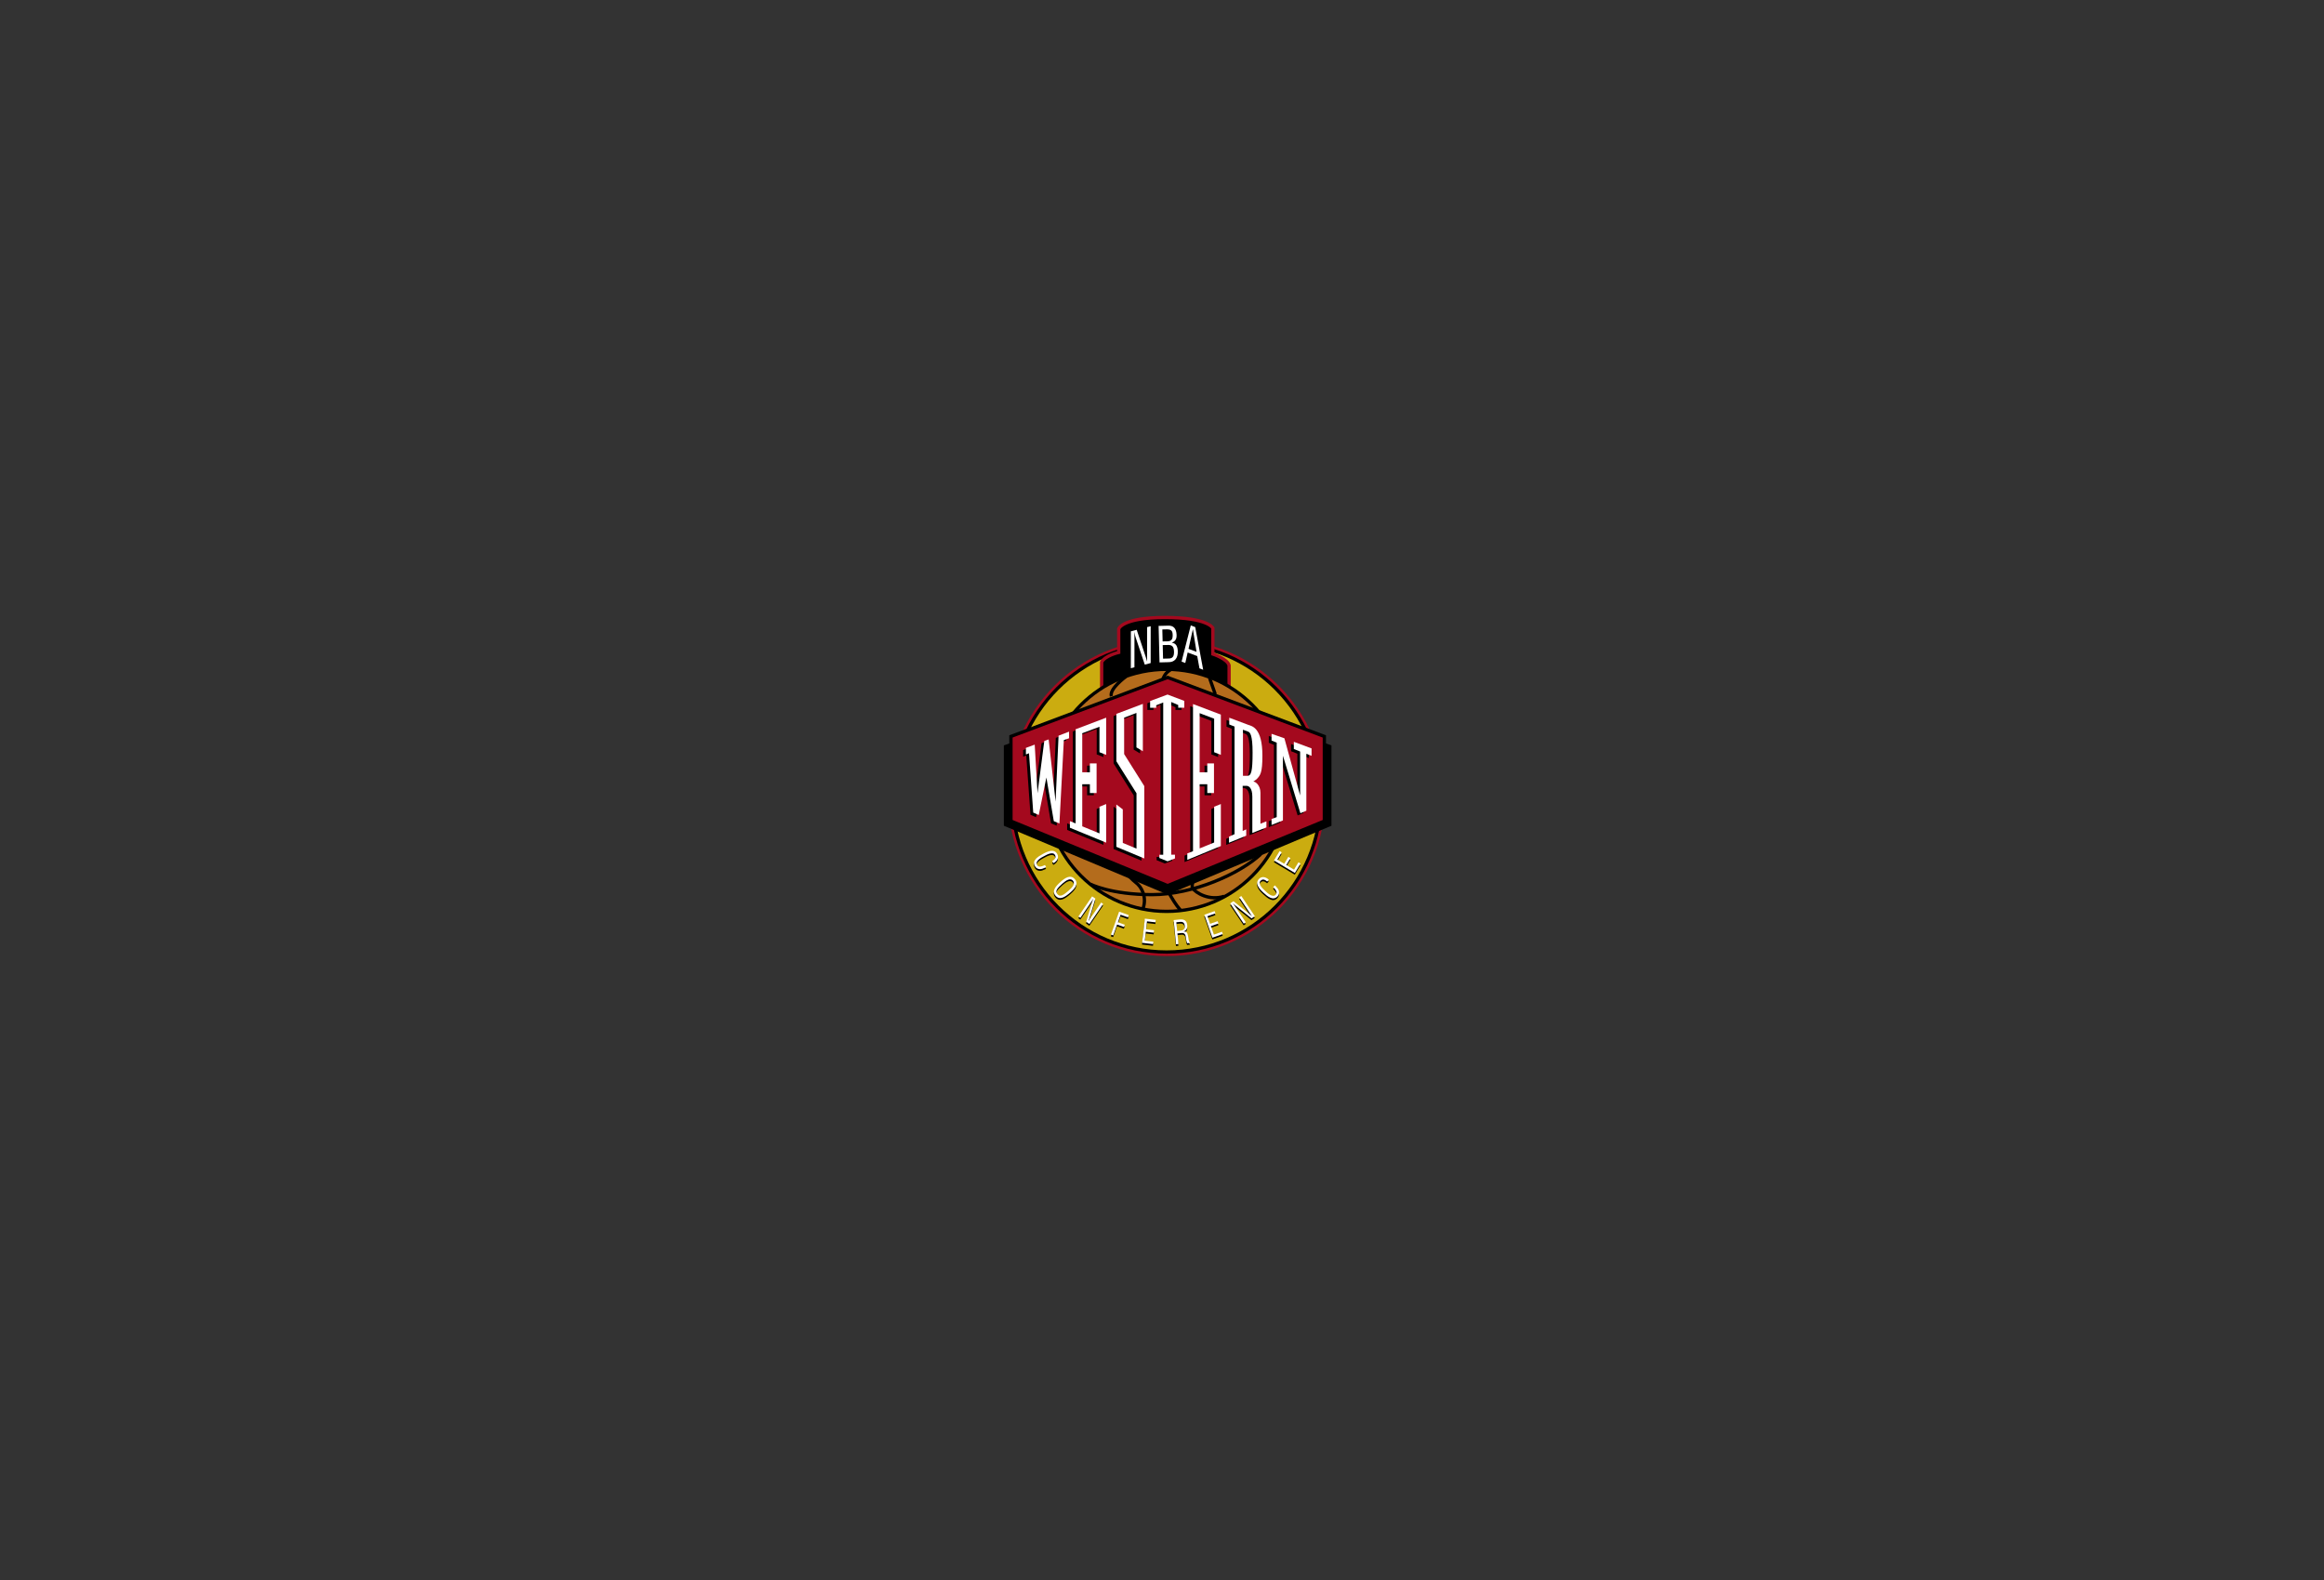 <?xml version="1.0" encoding="utf-8"?>
<!-- Generator: Adobe Illustrator 14.0.0, SVG Export Plug-In . SVG Version: 6.00 Build 43363)  -->
<!DOCTYPE svg PUBLIC "-//W3C//DTD SVG 1.0//EN" "http://www.w3.org/TR/2001/REC-SVG-20010904/DTD/svg10.dtd">
<svg version="1.0" id="NBA_WESTERN" xmlns="http://www.w3.org/2000/svg" xmlns:xlink="http://www.w3.org/1999/xlink" x="0px"
	 y="0px" width="708.661px" height="481.89px" viewBox="0 0 708.661 481.89" enable-background="new 0 0 708.661 481.89"
	 xml:space="preserve">
<rect x="0" y="0" width="708.661" height="481.89" fill="#333333" stroke="none"/>
<g>
	<g>
		<circle fill="#A4091E" stroke="#A4091E" stroke-width="2.5" cx="355.733" cy="243.281" r="47.073"/>
		<circle fill="#CBAC10" stroke="#000000" cx="355.733" cy="243.281" r="47.073"/>
		<path stroke="#A4091E" d="M335.933,213.334l38.857,0.247v-10.642c-0.495-1.98-4.95-3.465-4.95-3.465v-7.92
			c0,0-1.484-3.218-14.602-3.218c-13.118,0-14.107,3.465-14.107,3.465v7.179c0,0-4.208,0.988-5.198,2.969V213.334z"/>
		<circle fill="#B46C1C" stroke="#000000" cx="355.733" cy="241.055" r="36.91"/>
		<path fill="none" stroke="#000000" d="M332.468,269.643c0,0,6.188,3.218,18.81,3.218c12.623,0,26.725-6.372,33.16-12.312"/>
		<path fill="none" stroke="#000000" d="M368.107,257.515c0,0-5.444,11.881-4.455,13.365c0.991,1.484,5.198,3.959,9.653,2.475"/>
		<path fill="none" stroke="#000000" d="M350.288,257.515c0,0,4.455,14.108,9.652,20.049"/>
		<path fill="none" stroke="#000000" d="M337.418,259.742c0,0,7.177,8.168,8.91,9.406c1.732,1.237,3.465,4.453,2.228,7.919"/>
		<path fill="none" stroke="#000000" d="M354.248,210.534c0,0-0.587-4.464,2.631-6.196"/>
		<path fill="none" stroke="#000000" d="M343.357,206.325c0,0-5.197,3.792-4.455,6.019"/>
		<path fill="none" stroke="#000000" d="M368.851,206.822l1.731,4.949"/>
		<path fill="#FFFFFF" d="M349.783,191.271l1.1-0.286l-0.007,11.245l-1.802,0.469l-2.773-8.273c-0.159-0.471-0.277-0.95-0.369-1.601
			l-0.027,0.008c0.012,0.565,0.027,1.147,0.027,1.717l-0.007,8.968l-1.1,0.286l0.007-11.247l1.788-0.465l2.814,8.476
			c0.119,0.312,0.21,0.649,0.343,1.139l0.025-0.006c-0.012-0.402-0.023-0.834-0.023-1.255L349.783,191.271z"/>
		<path fill="#FFFFFF" d="M354.653,200.888l-0.104-4.142l0.988-0.026c1.137-0.027,2.416-0.208,2.458,1.987
			c0.036,1.455-0.39,2.121-1.591,2.136L354.653,200.888z M354.429,191.98l0.975-0.025c1.685-0.073,2.148,0.317,2.184,1.699
			c0.056,1.706-0.727,1.993-2.078,1.953l-0.988,0.023L354.429,191.98z M356.218,201.962c1.927,0.041,2.993-1.145,2.924-3.355
			c-0.048-1.366-0.476-2.426-1.802-2.572l-0.003-0.027c1.166-0.475,1.507-1.257,1.436-2.488c-0.095-1.66-0.806-2.802-2.621-2.696
			l-2.859,0.071l0.28,11.135L356.218,201.962z"/>
		<path fill="#FFFFFF" d="M364.859,198.809l-2.437-0.918l1.311-5.94l0.023,0.009L364.859,198.809z M360.3,201.784l1.133,0.427
			l0.726-3.209l2.917,1.098l0.676,3.74l1.132,0.426l-2.424-13.009l-1.354-0.512L360.3,201.784z"/>
		<g>
			<polygon points="306.102,251.843 306.102,227.34 356.054,209.351 406.005,227.34 406.005,251.843 356.054,272.85 			"/>
			<polygon fill="#A4091E" stroke="#000000" points="308.272,250.418 308.272,224.603 356.054,206.613 403.834,224.603 
				403.834,250.418 356.054,270.112 			"/>
			<g>
				<g>
					<polygon points="348.085,240.424 348.085,262.503 339.574,258.945 339.574,246.042 341.533,247.532 341.533,257.753 
						345.712,259.497 345.712,242.608 339.572,232.848 339.572,218.404 347.65,215.354 347.65,229.8 345.69,228.622 345.69,218.112 
						341.946,219.556 341.946,230.663 					"/>
					<path d="M325.146,223.82l0.01,2.016l-1.598,0.561l-1.343,25.418l-1.719-0.702l-2.259-13.304l-2.328,11.432l-1.683-0.736
						l-1.289-18.095l-0.947,0.372v-2.009l2.685-0.995l0.86,14.831l2.061-15.938l1.33-0.483l2.113,18.969l0.909-20.109
						L325.146,223.82z"/>
					<path d="M336.468,219.564v11.328l-2.046-0.799v-7.756l-5.253,1.964v11.902h2.33v-2.688h2.044v9.038h-2.044v-2.684h-2.33v12.822
						l5.253,2.163v-8.141l2.046-0.812v11.771l-11.058-4.544v-2.012l1.737,0.688v-28.705L336.468,219.564z"/>
					<path d="M371.435,218.617v12.275l-2.045-0.799v-10.223l-4.423-1.687v18.02h2.33v-2.688h2.044v9.038h-2.044v-2.684h-2.33v19.566
						l4.423-1.805v-10.917l2.045-0.812v12.8l-10.227,4.218v-1.962l1.736-0.681v-44.872L371.435,218.617z"/>
					<path d="M358.437,216.53v-0.827l-2.142-0.926v46.58h1.146v1.137l-2.26,0.872l-2.492-1.018v-0.991h1.173v-46.434l-2.143,0.863
						v0.743h-1.853v-2.047l5.314-1.979l5.109,1.936v2.09H358.437z"/>
				</g>
				<path d="M381.112,230.178c0,5.812-0.423,7.115-1.597,7.115h-1.341v-14.057l1.59,0.588
					C380.336,224.035,381.112,224.809,381.112,230.178z M381.034,254.719l4.294-1.69v-1.852l-1.818,0.732c0,0,0-7.256,0-9.464
					c0-2.211-1.473-3.391-2.146-3.391l1.01-0.756c1.117-1.178,1.732-1.93,1.732-7.152c0-8.501-3.163-9.006-4.269-9.385l-5.835-2.187
					v2.061l1.609,0.631v32.822l-1.695,0.758v1.853l5.256-2.146v-1.936l-1.083,0.496v-13.765h1.147c0.654,0,1.798,0.518,1.798,3.325
					V254.719z"/>
				<path d="M386.897,252.28v-1.819l1.568-0.573V227.17l-1.568-0.632v-2.054l3.912,1.359l4.799,17.435v-13.393l-1.92-0.771v-2.198
					l5.408,2.021v2.263l-1.589-0.632v17.366l-1.816,0.765l-5.326-17.533v19.727L386.897,252.28z"/>
			</g>
			<g>
				<g>
					<polygon fill="#FFFFFF" points="348.928,239.751 348.928,261.828 340.415,258.271 340.415,245.369 342.375,246.858 
						342.375,257.078 346.555,258.822 346.555,241.936 340.414,232.176 340.414,217.731 348.492,214.681 348.492,229.127 
						346.533,227.947 346.533,217.439 342.787,218.881 342.787,229.988 					"/>
					<path fill="#FFFFFF" d="M325.987,223.147l0.009,2.014l-1.597,0.561l-1.343,25.42l-1.719-0.702l-2.26-13.303l-2.327,11.43
						l-1.683-0.735l-1.291-18.096l-0.945,0.373v-2.011l2.684-0.992l0.861,14.828l2.059-15.935l1.332-0.483l2.114,18.966
						l0.908-20.109L325.987,223.147z"/>
					<path fill="#FFFFFF" d="M337.309,218.89v11.331l-2.044-0.8v-7.756l-5.253,1.964v11.902h2.328v-2.688h2.046v9.036h-2.046v-2.684
						h-2.328v12.822l5.253,2.163v-8.14l2.044-0.812v11.773l-11.057-4.544v-2.016l1.736,0.69v-28.706L337.309,218.89z"/>
					<path fill="#FFFFFF" d="M372.276,217.944v12.276l-2.044-0.8v-10.224l-4.424-1.685v18.019h2.33v-2.688h2.044v9.036h-2.044
						v-2.684h-2.33v19.568l4.424-1.807v-10.916l2.044-0.812v12.803l-10.228,4.217v-1.963l1.737-0.68v-44.874L372.276,217.944z"/>
					<path fill="#FFFFFF" d="M359.278,215.858v-0.827l-2.141-0.926v46.578h1.145v1.139l-2.262,0.87l-2.491-1.017v-0.992h1.174
						v-46.435l-2.142,0.866v0.743h-1.854v-2.05l5.313-1.977l5.111,1.936v2.091H359.278z"/>
				</g>
				<path fill="#FFFFFF" d="M381.952,229.505c0,5.812-0.42,7.116-1.595,7.116h-1.343v-14.06l1.592,0.589
					C381.179,223.362,381.952,224.136,381.952,229.505z M381.876,254.045l4.293-1.691v-1.852l-1.818,0.734c0,0,0-7.257,0-9.466
					s-1.473-3.388-2.146-3.388l1.01-0.759c1.115-1.178,1.732-1.93,1.732-7.152c0-8.499-3.163-9.004-4.269-9.382l-5.836-2.188v2.061
					l1.61,0.63v32.823l-1.696,0.759v1.85l5.256-2.146v-1.936l-1.081,0.496v-13.765h1.146c0.654,0,1.798,0.52,1.798,3.325V254.045z"
					/>
				<path fill="#FFFFFF" d="M387.739,251.608v-1.822l1.569-0.571v-22.718l-1.569-0.632v-2.054l3.913,1.358l4.797,17.437v-13.396
					l-1.919-0.77v-2.197l5.408,2.02v2.264l-1.59-0.631v17.365l-1.815,0.765l-5.326-17.533v19.725L387.739,251.608z"/>
			</g>
		</g>
	</g>
	<g>
		<path d="M320.829,263.138c0.763-0.44,1.298-1.029,0.852-1.841c-0.617-1.125-2.405-0.162-3.265,0.309
			c-0.901,0.456-2.88,1.522-2.228,2.71c0.425,0.773,1.218,0.551,1.972,0.237c0.156-0.065,0.309-0.139,0.465-0.204l0.356,0.648
			c-0.139,0.056-0.278,0.132-0.417,0.188c-0.551,0.251-0.963,0.447-1.568,0.414c-0.636-0.047-1.119-0.311-1.428-0.872
			c-0.991-1.804,0.909-2.93,2.462-3.783c1.467-0.806,3.413-1.621,4.327,0.042c0.609,1.108,0.007,2.191-1.173,2.799L320.829,263.138z
			"/>
		<path d="M325.837,272.165c-1.623,1.407-2.61,2.008-3.419,1.083c-0.81-0.926-0.081-1.822,1.531-3.243
			c1.239-1.095,2.426-1.753,3.177-0.894C327.899,269.997,327.089,271.085,325.837,272.165z M323.46,269.414
			c-1.538,1.369-2.885,2.853-1.601,4.322c1.283,1.469,2.939,0.341,4.496-1.007c1.289-1.114,2.637-2.61,1.353-4.08
			C326.401,267.153,324.742,268.294,323.46,269.414z"/>
		<path d="M335.745,275.79l0.611,0.417l-4.179,6.137l-1.002-0.683l1.797-5.963c0.102-0.338,0.225-0.661,0.424-1.065l-0.016-0.01
			c-0.204,0.316-0.413,0.641-0.625,0.951l-3.332,4.894l-0.612-0.416l4.18-6.138l0.994,0.677l-1.853,6.093
			c-0.062,0.233-0.144,0.466-0.266,0.802l0.015,0.01c0.144-0.226,0.297-0.469,0.453-0.697L335.745,275.79z"/>
		<path d="M338.737,285.569l2.484-6.996l2.956,1.05l-0.249,0.699l-2.258-0.803l-0.815,2.296l2.1,0.745l-0.249,0.699l-2.099-0.745
			l-1.173,3.303L338.737,285.569z"/>
		<path d="M348.235,288.08l0.843-7.377l3.319,0.38l-0.084,0.737l-2.585-0.295l-0.279,2.439l2.426,0.277l-0.084,0.736l-2.426-0.277
			l-0.312,2.726l2.604,0.297l-0.085,0.737L348.235,288.08z"/>
		<path d="M358.668,281.806l1.038-0.104c0.496-0.048,1.396-0.108,1.539,1.161c0.146,1.289-0.807,1.443-1.151,1.487l-1.161,0.114
			L358.668,281.806z M359.006,285.204l1.285-0.127c0.869-0.087,1.198,0.519,1.271,1.257c0.048,0.492,0.21,1.401,0.417,1.858
			l0.86-0.084l-0.018-0.168c-0.177,0.018-0.262-0.303-0.303-0.438c-0.126-0.545-0.224-1.082-0.306-1.631
			c-0.204-0.974-0.446-1.259-1.315-1.262l-0.002-0.021c0.761-0.194,1.177-0.862,1.118-1.731c-0.125-1.709-1.052-2.025-2.444-1.888
			l-1.711,0.17l0.732,7.39l0.736-0.073L359.006,285.204z"/>
		<path d="M369.68,286.519l-2.469-7.003l3.15-1.112l0.247,0.7l-2.454,0.866l0.818,2.314l2.302-0.812l0.247,0.7l-2.304,0.812
			l0.913,2.586l2.47-0.871l0.247,0.699L369.68,286.519z"/>
		<path d="M377.869,274.202l0.613-0.411l4.134,6.168l-1.007,0.675l-4.861-3.894c-0.275-0.22-0.53-0.455-0.83-0.79l-0.014,0.01
			c0.216,0.308,0.438,0.624,0.647,0.937l3.297,4.918l-0.614,0.411l-4.134-6.168l0.999-0.67l4.961,3.993
			c0.193,0.146,0.377,0.308,0.645,0.546l0.014-0.011c-0.155-0.217-0.323-0.45-0.477-0.68L377.869,274.202z"/>
		<path d="M386.377,269.393c-0.661-0.584-1.39-0.903-2.017-0.222c-0.869,0.944,0.612,2.332,1.333,2.996
			c0.719,0.71,2.36,2.245,3.277,1.248c0.598-0.649,0.135-1.329-0.402-1.944c-0.112-0.128-0.23-0.248-0.342-0.375l0.501-0.545
			c0.098,0.114,0.213,0.222,0.312,0.335c0.413,0.441,0.73,0.771,0.893,1.354c0.157,0.618,0.062,1.16-0.372,1.632
			c-1.395,1.515-3.066,0.072-4.371-1.129c-1.23-1.133-2.624-2.718-1.338-4.114c0.856-0.931,2.075-0.705,3.026,0.22L386.377,269.393z
			"/>
		<path d="M394.818,266.778l-6.368-3.819l1.719-2.864l0.637,0.381l-1.339,2.231l2.105,1.264l1.256-2.094l0.638,0.381l-1.256,2.094
			l2.352,1.41l1.348-2.246l0.636,0.382L394.818,266.778z"/>
	</g>
	<g>
		<path fill="#FFFFFF" d="M320.855,262.613c0.763-0.44,1.298-1.029,0.853-1.841c-0.618-1.125-2.405-0.162-3.265,0.31
			c-0.901,0.455-2.88,1.521-2.229,2.709c0.426,0.773,1.219,0.551,1.973,0.237c0.155-0.065,0.309-0.139,0.464-0.204l0.356,0.648
			c-0.139,0.057-0.278,0.133-0.416,0.188c-0.552,0.251-0.963,0.448-1.568,0.414c-0.637-0.047-1.12-0.31-1.428-0.872
			c-0.992-1.804,0.908-2.929,2.462-3.783c1.466-0.806,3.413-1.621,4.327,0.042c0.608,1.108,0.006,2.191-1.174,2.8L320.855,262.613z"
			/>
		<path fill="#FFFFFF" d="M325.864,271.642c-1.624,1.407-2.61,2.008-3.42,1.082c-0.809-0.926-0.08-1.822,1.532-3.242
			c1.238-1.095,2.426-1.754,3.177-0.895C327.927,269.473,327.115,270.561,325.864,271.642z M323.486,268.891
			c-1.538,1.368-2.884,2.852-1.601,4.321c1.284,1.47,2.94,0.342,4.497-1.007c1.289-1.114,2.636-2.61,1.353-4.08
			C326.428,266.629,324.77,267.77,323.486,268.891z"/>
		<path fill="#FFFFFF" d="M335.772,275.266l0.611,0.417l-4.179,6.137l-1.002-0.682l1.797-5.963c0.101-0.339,0.225-0.662,0.423-1.066
			l-0.015-0.01c-0.204,0.316-0.414,0.641-0.625,0.951l-3.333,4.895l-0.612-0.417l4.181-6.138l0.993,0.677l-1.852,6.094
			c-0.062,0.232-0.145,0.465-0.266,0.801l0.014,0.01c0.145-0.226,0.298-0.468,0.453-0.697L335.772,275.266z"/>
		<path fill="#FFFFFF" d="M338.764,285.045l2.485-6.996l2.956,1.05l-0.249,0.699l-2.258-0.803l-0.815,2.296l2.099,0.745
			l-0.248,0.699l-2.099-0.745l-1.174,3.304L338.764,285.045z"/>
		<path fill="#FFFFFF" d="M348.263,287.556l0.842-7.377l3.319,0.38l-0.084,0.737l-2.584-0.295l-0.279,2.439l2.425,0.277
			l-0.083,0.736l-2.426-0.276l-0.312,2.725l2.603,0.297l-0.085,0.738L348.263,287.556z"/>
		<path fill="#FFFFFF" d="M358.695,281.281l1.037-0.104c0.497-0.048,1.396-0.108,1.54,1.162c0.145,1.289-0.807,1.442-1.151,1.486
			l-1.162,0.115L358.695,281.281z M359.032,284.68l1.286-0.126c0.869-0.087,1.197,0.518,1.271,1.257
			c0.049,0.491,0.211,1.4,0.417,1.858l0.86-0.085l-0.017-0.168c-0.178,0.018-0.263-0.303-0.304-0.438
			c-0.125-0.544-0.223-1.081-0.305-1.63c-0.204-0.975-0.447-1.26-1.316-1.263l-0.002-0.021c0.761-0.194,1.178-0.862,1.118-1.731
			c-0.124-1.709-1.052-2.025-2.443-1.888l-1.711,0.17l0.732,7.39l0.735-0.073L359.032,284.68z"/>
		<path fill="#FFFFFF" d="M369.707,285.994l-2.47-7.003l3.15-1.112l0.247,0.701l-2.453,0.865l0.817,2.315l2.302-0.812l0.247,0.7
			l-2.303,0.812l0.913,2.587l2.47-0.871l0.247,0.699L369.707,285.994z"/>
		<path fill="#FFFFFF" d="M377.896,273.678l0.613-0.411l4.134,6.168l-1.007,0.675l-4.86-3.893c-0.276-0.221-0.53-0.456-0.83-0.791
			l-0.015,0.01c0.216,0.309,0.438,0.624,0.648,0.937l3.297,4.918l-0.615,0.411l-4.133-6.168l0.999-0.669l4.96,3.992
			c0.193,0.146,0.377,0.308,0.645,0.546l0.015-0.011c-0.156-0.217-0.323-0.45-0.478-0.68L377.896,273.678z"/>
		<path fill="#FFFFFF" d="M386.403,268.869c-0.66-0.585-1.389-0.904-2.016-0.223c-0.869,0.944,0.612,2.332,1.333,2.996
			c0.719,0.71,2.359,2.245,3.277,1.248c0.597-0.648,0.134-1.329-0.403-1.944c-0.111-0.128-0.229-0.248-0.342-0.375l0.501-0.545
			c0.098,0.114,0.214,0.222,0.312,0.336c0.414,0.441,0.73,0.77,0.893,1.354c0.158,0.617,0.062,1.16-0.371,1.632
			c-1.395,1.515-3.067,0.071-4.371-1.13c-1.231-1.133-2.625-2.718-1.339-4.114c0.857-0.931,2.075-0.705,3.027,0.22L386.403,268.869z
			"/>
		<path fill="#FFFFFF" d="M394.845,266.254l-6.368-3.818l1.719-2.865l0.638,0.381l-1.339,2.231l2.105,1.264l1.256-2.094l0.637,0.381
			l-1.256,2.094l2.352,1.411l1.349-2.247l0.636,0.382L394.845,266.254z"/>
	</g>
</g>
</svg>
